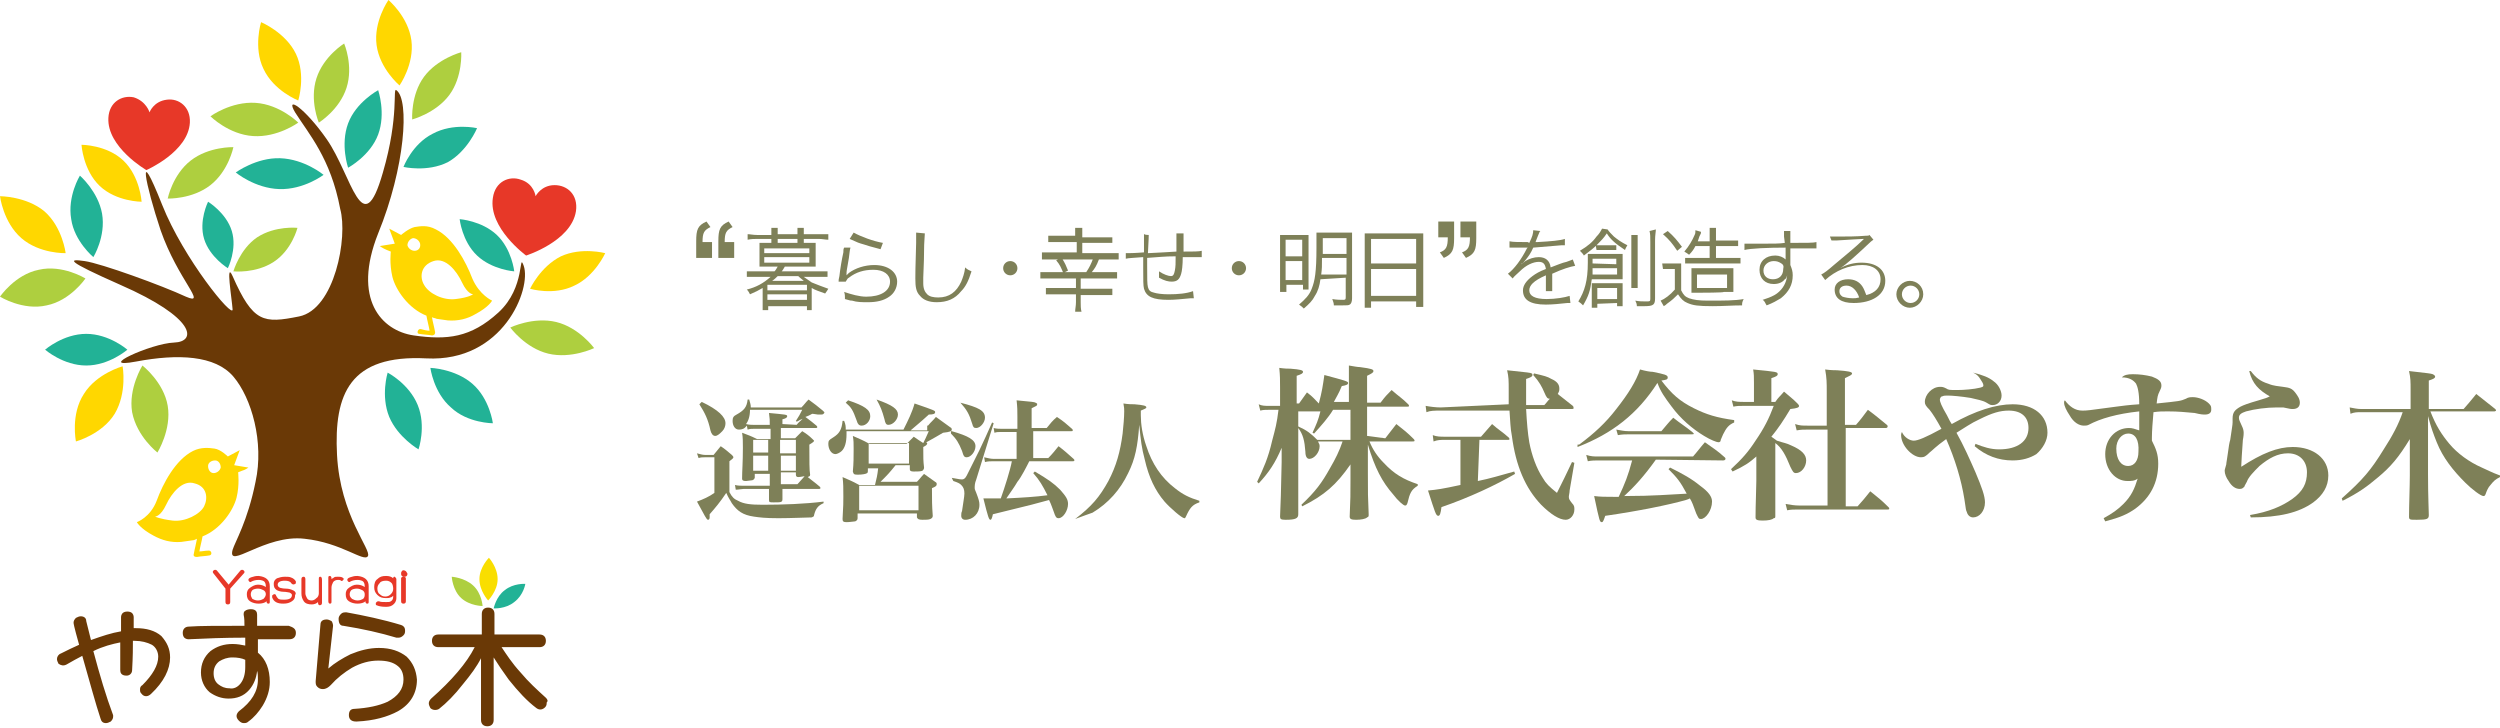 <?xml version="1.0" encoding="utf-8"?>
<!-- Generator: Adobe Illustrator 22.1.0, SVG Export Plug-In . SVG Version: 6.00 Build 0)  -->
<svg version="1.1" id="レイヤー_1" xmlns="http://www.w3.org/2000/svg" xmlns:xlink="http://www.w3.org/1999/xlink" x="0px"
	 y="0px" viewBox="0 0 316 92" style="enable-background:new 0 0 316 92;" xml:space="preserve">
<style type="text/css">
	.st0{fill:#AECF3F;}
	.st1{fill:#FFD700;}
	.st2{fill:#6A3906;}
	.st3{fill:#E73828;}
	.st4{fill:#22B296;}
	.st5{fill:#F9DE00;}
	.st6{fill:#7E8058;}
</style>
<g id="_x30_2_多色">
	<g>
		<path class="st0" d="M4.9,34.1c3-0.7,5.9,1.1,5.9,1.1S8.9,38,5.9,38.6c-3,0.7-5.9-1.1-5.9-1.1S1.9,34.7,4.9,34.1z"/>
		<path class="st1" d="M5.6,26.7c2.3,2,2.7,5.3,2.7,5.3S5,32.1,2.7,30.1S0,24.8,0,24.8S3.3,24.8,5.6,26.7z"/>
		<path class="st2" d="M29.4,69.5c-0.7,2.6,4.1-2,9.1-1.4c4.7,0.5,7.5,3,8,2.2s-3.5-5.1-3.9-12.8s1.6-12.7,11.3-12.2
			s13.3-8.8,12.3-11.7c-0.7-1.9,0.3,2.7-3.2,5.9c-3.5,3.2-6.5,3.5-10.7,2.9c-4.1-0.6-7.8-4.6-4.5-12.9c3.4-8.3,4-16.9,2.3-18.1
			c-0.5-0.4,0.4,3.2-1.7,10.4c-2.6,9.1-3.9,0.4-7.1-4.2c-2.8-4-5.3-5.6-4-3.4C39,16.9,41.8,20,43,26.4c1,3.6-0.7,12.7-5.2,13.6
			s-5.8,0.8-8.4-5.1c-0.9-2-0.1,2.8,0,4.2c0.1,1.3-6.2-6.4-8.9-13.2c-3.3-8.3-2.1-2.5-0.2,3.2c2.2,6.3,6,9.6,3.2,8.4
			c-3-1.4-10.7-4.2-12.8-4.5s-2.5-0.1,4.5,3c9.6,4.2,9.7,7.2,6.8,7.3s-10.1,3.4-4.8,2.4s10-0.8,12.3,1.9s3.9,8.3,2.8,13.3
			C31.3,65.9,29.7,68.5,29.4,69.5z"/>
		<path class="st3" d="M67.7,24.8c0,0,0.7-1.4,2.4-1.4c1.6,0,3,1.2,2.7,3.3c-0.6,3.8-6.3,5.6-6.3,5.6s-4.8-3.5-4.2-7.3
			c0.3-2.1,2.1-2.8,3.5-2.3C67.5,23.2,67.7,24.8,67.7,24.8z"/>
		<path class="st3" d="M18.9,14.2c0,0,0.5-1.4,2.2-1.6c1.5-0.2,3,0.9,2.9,2.9c-0.2,3.7-5.5,6-5.5,6s-5-2.9-4.8-6.6
			c0.1-2,1.7-2.9,3.2-2.6C18.5,12.8,18.9,14.2,18.9,14.2z"/>
		<path class="st1" d="M59.7,35.2c-0.8-2.1-2.4-5.1-4.6-6.2c-1.1-0.6-2-0.4-2.7-0.3c-0.8,0.2-1.7,1-1.7,1l-1.5-0.8l0.7,1.9L48,31.1
			c0,0,0.4,0.3,0.9,0.5s0.5,0.2,0.5,0.2s-0.2,1.5,0.2,3.2c0.4,1.6,2,4,4.3,4.9c0.1,0.6,0.3,1.3,0.4,1.9c-0.4,0-0.7-0.1-1.1-0.2
			c-0.4-0.1-0.6,0.6-0.2,0.6c0.5,0.1,1.1,0.1,1.6,0.2c0.2,0,0.4-0.1,0.4-0.4c-0.1-0.6-0.3-1.3-0.4-1.9c0.2,0.1,0.4,0.1,0.6,0.2
			l1.4,0.2c1.3,0.1,2.5-0.2,3.5-0.8c1.7-0.9,2.1-1.7,2.1-1.7S60.6,37.3,59.7,35.2z M52.4,31.7c-0.4,0-0.8-0.3-0.9-0.7
			c0-0.4,0.3-0.8,0.7-0.9c0.4,0,0.8,0.3,0.9,0.7C53.2,31.3,52.9,31.7,52.4,31.7z M57.6,37.8c-1.6,0.2-3.4-0.7-4-1.8
			c-0.6-1-0.4-2.5,1.2-3c1.5-0.5,2.9,1.2,3.6,2.7c0.7,1.5,1.4,1.5,1.4,1.5S59.3,37.6,57.6,37.8z"/>
		<path class="st0" d="M43.8,11.1c-0.9,2.8-3.5,4.4-3.5,4.4s-1.2-2.8-0.3-5.6s3.5-4.4,3.5-4.4S44.7,8.3,43.8,11.1z"/>
		<path class="st0" d="M32.3,13c3.1,0.2,5.4,2.5,5.4,2.5s-2.6,1.9-5.7,1.7c-3.1-0.2-5.4-2.5-5.4-2.5S29.2,12.8,32.3,13z"/>
		<path class="st1" d="M37.4,6.8c1.3,2.7,0.3,5.9,0.3,5.9s-3.1-1.2-4.4-4C32,6,33,2.8,33,2.8S36.1,4.1,37.4,6.8z"/>
		<path class="st4" d="M35.4,20c3.1,0.1,5.5,2.1,5.5,2.1s-2.5,1.9-5.6,1.8s-5.5-2.1-5.5-2.1S32.4,19.9,35.4,20z"/>
		<path class="st4" d="M47.8,17c-1,2.7-3.8,4.2-3.8,4.2s-1-2.9,0-5.6s3.8-4.2,3.8-4.2S48.8,14.3,47.8,17z"/>
		<path class="st0" d="M56.8,12c-1.7,2.3-4.7,3.1-4.7,3.1s-0.2-3.1,1.5-5.4s4.7-3.1,4.7-3.1S58.5,9.7,56.8,12z"/>
		<path class="st1" d="M52,5.1c0.4,3-1.5,5.7-1.5,5.7S48,8.7,47.6,5.7S49.1,0,49.1,0S51.6,2.1,52,5.1z"/>
		<path class="st4" d="M56.6,20.5C54,21.8,51,21.1,51,21.1s1.1-2.9,3.7-4.2c2.6-1.4,5.6-0.7,5.6-0.7S59.1,19.1,56.6,20.5z"/>
		<path class="st0" d="M26.6,23.4c-2.3,1.8-5.4,1.7-5.4,1.7s0.6-3,2.9-4.8c2.3-1.8,5.4-1.7,5.4-1.7S28.9,21.6,26.6,23.4z"/>
		<path class="st1" d="M15.6,20.3c2.1,2,2.3,5.2,2.3,5.2s-3.2,0-5.3-2s-2.3-5.2-2.3-5.2S13.5,18.3,15.6,20.3z"/>
		<path class="st0" d="M34.6,33.1c-2.3,1.5-5.1,1.2-5.1,1.2s0.8-2.8,3-4.3c2.3-1.5,5.1-1.2,5.1-1.2S36.9,31.6,34.6,33.1z"/>
		<path class="st4" d="M29.3,29.2c0.7,2.3-0.5,4.7-0.5,4.7s-2.3-1.4-3-3.7s0.5-4.7,0.5-4.7S28.6,26.9,29.3,29.2z"/>
		<path class="st4" d="M12.9,27c0.5,2.9-1.1,5.5-1.1,5.5s-2.4-2-2.8-4.8c-0.5-2.9,1.1-5.5,1.1-5.5S12.4,24.2,12.9,27z"/>
		<path class="st4" d="M10.9,42.2c2.9,0,5.2,2,5.2,2s-2.3,2-5.2,2s-5.2-2-5.2-2S8,42.2,10.9,42.2z"/>
		<path class="st0" d="M16.7,52.1c-0.5-3,1.3-5.9,1.3-5.9s2.7,2.1,3.2,5.1s-1.3,5.9-1.3,5.9S17.3,55.2,16.7,52.1z"/>
		<path class="st1" d="M10.6,49.8c1.6-2.6,4.9-3.5,4.9-3.5s0.6,3.3-1,6c-1.6,2.6-4.9,3.5-4.9,3.5S8.9,52.4,10.6,49.8z"/>
		<path class="st4" d="M57,51.5c-2.2-1.9-2.6-5-2.6-5s3.1,0.1,5.3,2s2.6,5,2.6,5S59.1,53.5,57,51.5z"/>
		<path class="st0" d="M69.3,44.7c-2.9-0.7-4.8-3.3-4.8-3.3s2.9-1.4,5.8-0.7s4.8,3.3,4.8,3.3S72.2,45.4,69.3,44.7z"/>
		<path class="st4" d="M49.2,52.7C48.1,50,49,47.1,49,47.1s2.7,1.4,3.8,4.1c1.1,2.7,0.1,5.6,0.1,5.6S50.3,55.3,49.2,52.7z"/>
		<path class="st1" d="M72.6,36.1C70,37.4,67,36.5,67,36.5s1.3-2.8,3.9-4.1c2.6-1.2,5.6-0.4,5.6-0.4S75.2,34.9,72.6,36.1z"/>
		<path class="st1" d="M31.4,59.1l-1.8-0.3l0.7-1.9l-1.5,0.8c0,0-0.9-0.9-1.7-1c-0.7-0.1-1.7-0.2-2.7,0.3c-2.2,1.1-3.8,4.1-4.6,6.3
			C19,65.4,17.3,66,17.3,66s0.4,0.8,2.1,1.7c1.1,0.6,2.2,0.9,3.5,0.8l1.4-0.2c0.2,0,0.4-0.1,0.6-0.2c-0.1,0.6-0.3,1.3-0.4,1.9
			c-0.1,0.3,0.1,0.4,0.4,0.4c0.5-0.1,1.1-0.1,1.6-0.2c0.4-0.1,0.2-0.7-0.2-0.6c-0.4,0-0.7,0.1-1.1,0.1c0.1-0.6,0.3-1.3,0.4-1.9
			c2.3-0.9,3.9-3.3,4.3-4.9s0.2-3.2,0.2-3.2s0,0,0.5-0.2C31,59.4,31.4,59.1,31.4,59.1z M25.8,64c-0.5,1-2.4,2-4,1.8
			s-2.2-0.5-2.2-0.5s0.7,0,1.4-1.5c0.7-1.5,2.1-3.2,3.6-2.7C26.2,61.5,26.3,63,25.8,64z M27,59.8c-0.4,0-0.7-0.4-0.7-0.9
			c0-0.4,0.4-0.7,0.9-0.7c0.4,0,0.7,0.4,0.7,0.9C27.8,59.5,27.4,59.8,27,59.8z"/>
		<path class="st4" d="M62.8,29.7c1.9,1.8,2.2,4.6,2.2,4.6s-2.8-0.2-4.7-2s-2.2-4.6-2.2-4.6S60.9,27.9,62.8,29.7z"/>
	</g>
	<g>
		<path class="st2" d="M21.5,83.1c0,1.5-0.8,3.1-2.4,4.6c-0.4,0.4-0.9,0.4-1.2,0c-0.2-0.2-0.2-0.3-0.2-0.6c0-0.2,0.1-0.4,0.3-0.5
			c1.3-1.3,2-2.5,2-3.6c0-0.6-0.3-1.2-0.8-1.5C18.6,81.2,17.9,81,17,81c-0.1,0-0.1,0-0.2,0c0,0.8,0,2-0.1,3.7c0,0.4-0.3,0.7-0.7,0.7
			c-0.7,0-0.8-0.4-0.8-0.7c0-0.7,0-1.8,0-3.5c-1,0.2-2.2,0.5-3.4,1.1c0.8,3,1.6,5.7,2.5,8.1c0,0.1,0,0.2,0,0.2
			c0,0.2-0.1,0.4-0.3,0.6c-0.2,0.1-0.4,0.2-0.6,0.2c-0.4,0-0.6-0.2-0.7-0.6c-0.6-1.8-1.3-4.4-2.3-7.9c-0.6,0.3-1.3,0.7-2,1.1
			c-0.4,0.2-0.7,0.1-1-0.1c-0.1-0.2-0.2-0.4-0.2-0.6c0-0.3,0.2-0.6,0.5-0.7c0.8-0.4,1.6-0.8,2.3-1.1c-0.7-2.5-0.7-2.7-0.7-2.8
			c0-0.2,0.1-0.4,0.3-0.6c0.2-0.1,0.4-0.2,0.6-0.2c0.4,0,0.7,0.2,0.7,0.6c0.2,0.8,0.4,1.6,0.6,2.4c1.4-0.5,2.6-0.9,3.8-1.1V78
			c0-0.2,0.1-0.4,0.2-0.5c0.1-0.1,0.3-0.2,0.6-0.2c0.3,0,0.5,0.1,0.6,0.2s0.2,0.3,0.2,0.5v1.4c0.1,0,0.2,0,0.3,0
			c1.3,0,2.4,0.3,3.2,1C21.1,81.2,21.5,82,21.5,83.1z M37.4,80c0,0.5-0.3,0.8-0.8,0.8c-1.6,0-2.9,0-4,0c0,0.4,0,1,0,1.7
			c1,0.8,1.5,2.1,1.5,3.7c0,1-0.3,2-0.9,3c-0.5,0.8-1.1,1.5-1.8,2c-0.2,0.2-0.4,0.2-0.6,0.2s-0.4-0.1-0.6-0.3
			c-0.2-0.2-0.3-0.4-0.3-0.6s0.1-0.4,0.3-0.6c1.6-1.2,2.4-2.5,2.4-4c0-0.4,0-0.8-0.1-1.1c-0.1,0.9-0.4,1.7-1,2.4
			c-0.7,0.8-1.6,1.1-2.6,1.1c-0.9,0-1.7-0.3-2.4-0.8c-0.7-0.6-1.1-1.5-1.1-2.5c0-1.1,0.4-2,1.2-2.7c0.8-0.6,1.7-0.9,2.8-0.9
			c0.6,0,1.1,0.1,1.6,0.2c0-0.2,0-0.6,0-1c-2.7,0-5,0.1-7.1,0.2h-0.1c-0.2,0-0.4-0.1-0.5-0.2s-0.2-0.3-0.2-0.6
			c0-0.5,0.3-0.8,0.8-0.8c1.3-0.1,3.7-0.1,7-0.1c0-0.5,0-0.9-0.1-1.4c0-0.2,0-0.4,0.2-0.5c0.1-0.1,0.4-0.2,0.7-0.2
			c0.7,0,0.8,0.4,0.8,0.7c0,0.3,0,0.8,0,1.4h4C37.1,79.3,37.4,79.5,37.4,80z M30.4,86.4c0.4-0.5,0.6-1.2,0.6-2.1v-0.9
			c-0.4-0.2-1-0.3-1.6-0.3c-0.7,0-1.2,0.2-1.7,0.5C27.2,84,27,84.5,27,85.1s0.2,1.1,0.6,1.4S28.4,87,29,87
			C29.5,87.1,30,86.9,30.4,86.4z M43.4,79.1c2.5,0.4,4.7,0.9,6.7,1.5c0.1,0,0.2,0,0.3,0c0.2,0,0.4-0.1,0.6-0.3
			c0.2-0.2,0.2-0.4,0.2-0.6c0-0.4-0.2-0.6-0.5-0.7c-2.3-0.7-4.7-1.2-6.9-1.6c-0.3,0-0.5,0-0.7,0.2s-0.3,0.4-0.3,0.6
			C42.8,78.8,43,79.1,43.4,79.1z M51.4,83c-0.9-0.7-2-1.1-3.5-1.1c-1.2,0-2.4,0.3-3.6,0.8c-1,0.5-2,1.1-2.8,1.8l0.6-5.4
			c0-0.2-0.1-0.5-0.2-0.6c-0.2-0.1-0.4-0.2-0.6-0.2c-0.7,0-0.8,0.4-0.8,0.7l-0.6,7.1c0,0.3,0,0.5,0.2,0.7s0.4,0.3,0.7,0.3
			c0.4,0,0.7-0.2,1-0.5c0.8-0.9,1.7-1.6,2.7-2.2c1.1-0.6,2.2-0.9,3.3-0.9s1.9,0.2,2.5,0.7c0.5,0.4,0.7,1,0.7,1.7
			c0,1.2-0.7,2.1-2,2.8c-1.1,0.5-2.5,0.8-4.2,0.9c-0.5,0-0.7,0.3-0.7,0.8s0.3,0.8,0.9,0.8h0.1c2.2-0.1,3.9-0.6,5.2-1.3
			c1.6-0.9,2.4-2.3,2.4-4C52.6,84.7,52.2,83.8,51.4,83z M69,88.2c-1.1-1-2.2-2-3.2-3.2c-1.1-1.2-1.8-2.3-2.4-3.2h4.8
			c0.5,0,0.8-0.3,0.8-0.8s-0.3-0.8-0.8-0.8h-5.7v-2.6c0-0.5-0.3-0.8-0.8-0.8s-0.8,0.3-0.8,0.8v2.6h-5.5c-0.5,0-0.8,0.3-0.8,0.8
			s0.3,0.8,0.8,0.8H60c-1,2-2.9,4.2-5.5,6.5c-0.2,0.2-0.3,0.4-0.3,0.6s0.1,0.4,0.2,0.6c0.3,0.3,0.8,0.3,1.1,0.1c0.9-0.7,2-1.8,3-3.1
			c1-1.2,1.8-2.3,2.3-3.3V91c0,0.5,0.3,0.8,0.8,0.8s0.8-0.3,0.8-0.8v-7.9c0.5,0.8,1.1,1.7,1.9,2.8c1.2,1.5,2.3,2.7,3.5,3.6
			c0.4,0.3,0.8,0.2,1.1-0.1c0.2-0.2,0.2-0.4,0.2-0.6C69.3,88.6,69.2,88.4,69,88.2z"/>
		<path class="st3" d="M30.8,72.1c0.1,0.1,0.1,0.1,0.1,0.2s0,0.1-0.1,0.2l-1.7,1.9v1.7c0,0.2-0.1,0.3-0.3,0.3
			c-0.2,0-0.3-0.1-0.3-0.3v-1.7L27,72.5c0,0-0.1-0.1-0.1-0.2s0-0.1,0.1-0.2s0.3-0.1,0.4,0l1.5,1.8l1.5-1.8
			C30.5,72,30.7,72,30.8,72.1z M34.1,74.1v2c0,0.2-0.1,0.2-0.2,0.2c-0.1,0-0.2-0.1-0.2-0.2V76c-0.2,0.2-0.6,0.3-1,0.3
			s-0.8-0.1-1.1-0.3c-0.3-0.2-0.4-0.5-0.4-0.9c0-0.3,0.1-0.6,0.4-0.8c0.3-0.2,0.6-0.4,1-0.4s0.7,0.1,1,0.3v-0.1
			c0-0.3-0.1-0.5-0.2-0.6c-0.1-0.1-0.4-0.2-0.7-0.2c-0.4,0-0.7,0.1-0.9,0.2c-0.1,0.1-0.2,0.1-0.3,0c0,0-0.1-0.1-0.1-0.2
			c0-0.2,0.2-0.3,0.6-0.4c0.3-0.1,0.5-0.1,0.7-0.1C33.6,72.9,34.1,73.3,34.1,74.1z M33.6,75.1c0-0.2-0.1-0.4-0.3-0.5
			s-0.4-0.2-0.7-0.2s-0.6,0.1-0.7,0.2s-0.2,0.3-0.2,0.5c0,0.3,0.1,0.4,0.2,0.6c0.2,0.1,0.4,0.2,0.7,0.2s0.5-0.1,0.7-0.2
			C33.5,75.5,33.6,75.3,33.6,75.1z M37,74.6c-0.2-0.1-0.5-0.2-0.9-0.2s-0.6-0.1-0.7-0.1c-0.2-0.1-0.3-0.2-0.3-0.4
			c0-0.3,0.3-0.5,0.9-0.5c0.4,0,0.7,0.1,0.8,0.3l0.1,0.1c0.1,0.1,0.3,0.1,0.4,0c0.1,0,0.1-0.1,0.1-0.2v-0.1
			c-0.1-0.2-0.3-0.4-0.6-0.5c-0.2-0.1-0.5-0.1-0.8-0.1c-0.4,0-0.7,0.1-1,0.2c-0.3,0.2-0.4,0.4-0.4,0.7c0,0.4,0.1,0.6,0.4,0.8
			c0.2,0.1,0.5,0.2,0.8,0.2c0.4,0,0.7,0.1,0.8,0.1c0.2,0.1,0.3,0.2,0.3,0.3c0,0.4-0.3,0.6-1,0.6c-0.3,0-0.5,0-0.7-0.1
			c-0.1-0.1-0.2-0.2-0.3-0.4c0-0.1-0.1-0.2-0.2-0.2c-0.1,0-0.1,0-0.2,0.1c-0.1,0-0.1,0.1-0.1,0.2v0.1c0.2,0.6,0.7,0.8,1.4,0.8
			c0.5,0,0.8-0.1,1.1-0.3c0.3-0.2,0.4-0.4,0.4-0.8C37.5,75,37.3,74.7,37,74.6z M40.5,72.9c-0.2,0-0.2,0.1-0.2,0.3V75
			c0,0.2-0.1,0.5-0.3,0.6c-0.2,0.2-0.4,0.3-0.6,0.3c-0.3,0-0.5-0.1-0.6-0.3c-0.1-0.2-0.2-0.4-0.2-0.6v-1.8c0-0.2-0.1-0.3-0.2-0.3
			c-0.2,0-0.3,0.1-0.3,0.3V75c0,0.4,0.1,0.7,0.3,1s0.6,0.4,1,0.4c0.3,0,0.6-0.1,0.8-0.3v0.1c0,0.2,0.1,0.3,0.2,0.3
			c0.2,0,0.3-0.1,0.3-0.3v-2.9C40.7,73,40.6,72.9,40.5,72.9z M43.3,73c-0.2-0.1-0.4-0.1-0.6-0.1c-0.2,0-0.4,0-0.5,0.1
			s-0.2,0.1-0.3,0.2v-0.1c0-0.2-0.1-0.3-0.2-0.3c-0.2,0-0.2,0.1-0.2,0.3V76c0,0.2,0.1,0.3,0.2,0.3c0.2,0,0.2-0.1,0.2-0.3v-1.7
			c0-0.3,0.1-0.5,0.2-0.7c0.1-0.2,0.4-0.3,0.6-0.3c0.2,0,0.3,0,0.4,0.1c0.1,0.1,0.2,0,0.3-0.1c0-0.1,0.1-0.1,0.1-0.2
			C43.4,73.2,43.4,73.1,43.3,73z M46.6,74.1v2c0,0.2-0.1,0.2-0.2,0.2c-0.1,0-0.2-0.1-0.2-0.2V76c-0.2,0.2-0.6,0.3-1,0.3
			s-0.8-0.1-1.1-0.3c-0.3-0.2-0.4-0.5-0.4-0.9c0-0.3,0.1-0.6,0.4-0.8c0.3-0.2,0.6-0.4,1-0.4s0.7,0.1,1,0.3v-0.1
			c0-0.3-0.1-0.5-0.2-0.6c-0.1-0.1-0.4-0.2-0.7-0.2c-0.4,0-0.7,0.1-0.9,0.2c-0.1,0.1-0.2,0.1-0.3,0c0,0-0.1-0.1-0.1-0.2
			c0-0.2,0.2-0.3,0.6-0.4c0.3-0.1,0.5-0.1,0.7-0.1C46.1,72.9,46.6,73.3,46.6,74.1z M46.1,75.1c0-0.2-0.1-0.4-0.3-0.5
			s-0.4-0.2-0.7-0.2s-0.6,0.1-0.7,0.2c-0.1,0.1-0.2,0.3-0.2,0.5c0,0.3,0.1,0.4,0.3,0.6c0.2,0.1,0.4,0.2,0.7,0.2s0.5-0.1,0.7-0.2
			C46.1,75.5,46.1,75.3,46.1,75.1z M50.1,73.2v2.4c0,0.4-0.2,0.7-0.5,0.9c-0.3,0.2-0.6,0.2-0.9,0.2c-0.5,0-0.9-0.1-1.1-0.2
			c-0.1,0-0.1-0.1-0.1-0.2s0-0.1,0.1-0.2s0.2-0.1,0.3-0.1c0.2,0.1,0.5,0.1,0.9,0.1c0.3,0,0.5,0,0.6-0.1c0.2-0.1,0.3-0.3,0.3-0.6
			v-0.1c-0.1,0.1-0.2,0.2-0.3,0.2c-0.2,0.1-0.4,0.1-0.6,0.1c-0.5,0-0.8-0.1-1.1-0.4s-0.4-0.6-0.4-1s0.1-0.8,0.4-1
			c0.3-0.3,0.6-0.4,1.1-0.4c0.4,0,0.7,0.1,0.9,0.3l0,0c0-0.2,0.1-0.2,0.2-0.2C50,73,50.1,73.1,50.1,73.2z M48,73.7
			c-0.2,0.2-0.3,0.4-0.3,0.7c0,0.3,0.1,0.6,0.3,0.7c0.2,0.2,0.4,0.3,0.7,0.3s0.5-0.1,0.7-0.3c0.2-0.2,0.3-0.4,0.3-0.7
			c0-0.3-0.1-0.6-0.2-0.7c-0.2-0.2-0.4-0.3-0.7-0.3C48.4,73.4,48.1,73.5,48,73.7z M51.3,72.2c-0.1-0.1-0.4-0.2-0.5,0
			c-0.1,0.1-0.1,0.2-0.1,0.3c0,0.1,0,0.2,0.1,0.3c0.1,0.1,0.2,0.1,0.3,0.1s0.2,0,0.3-0.1s0.1-0.2,0.1-0.3
			C51.4,72.3,51.3,72.2,51.3,72.2z M51,72.9c-0.2,0-0.3,0.1-0.3,0.2V76c0,0.2,0.1,0.3,0.3,0.3s0.3-0.1,0.3-0.3v-2.9
			C51.3,73,51.2,72.9,51,72.9z"/>
		<g>
			<path class="st4" d="M65,76.1c-1.1,0.9-2.6,0.8-2.6,0.8s0.3-1.5,1.4-2.3c1.1-0.9,2.6-0.8,2.6-0.8S66.2,75.2,65,76.1z"/>
			<path class="st0" d="M59.8,74c1.1,1,1.2,2.6,1.2,2.6s-1.6,0-2.7-1c-1.1-1-1.2-2.7-1.2-2.7S58.7,73,59.8,74z"/>
			<path class="st5" d="M62.9,73.2c0,1.5-1.2,2.7-1.2,2.7s-1.1-1.2-1.1-2.7s1.2-2.7,1.2-2.7S62.9,71.7,62.9,73.2z"/>
		</g>
	</g>
</g>
<g>
	<g>
		<path class="st6" d="M175.1,55.4c0.6-0.8,0.8-1,1.4-1.8c1,0.8,1.3,1,2.2,1.9c0.1,0.1,0.1,0.2,0.1,0.2c0,0.1-0.1,0.1-0.3,0.1h-5.4
			c0.4,1,1,1.9,1.8,2.7c1.3,1.4,2.5,2.1,4.3,2.7v0.2c-0.8,0.5-1,0.9-1.3,2.2c-0.1,0.2-0.1,0.3-0.3,0.3c-0.2,0-0.9-0.6-1.5-1.4
			c-1.4-1.6-2.3-3.3-3.2-6.3v3.6c0,2.8,0,2.8,0.1,5.2c0,0.3,0,0.3-0.2,0.4c-0.2,0.2-0.8,0.3-1.4,0.3c-0.6,0-0.8-0.1-0.8-0.4
			c0.1-2.5,0.1-2.5,0.1-4.7v-1.9c-1.8,2.6-3.3,3.9-6.1,5.3l-0.1-0.2c1.8-1.7,2.6-2.8,3.6-4.6c0.7-1.2,1.2-2.2,1.6-3.4h-3.1
			c0.1,0.3,0.2,0.3,0.2,0.6c0,0.8-0.7,1.6-1.3,1.6c-0.3,0-0.5-0.3-0.5-0.9c-0.1-1.4-0.3-2.2-0.9-3c0,0.5,0,0.5,0,1
			c0,4.4,0,7.6,0,9.9c0,0.5-0.3,0.7-1.6,0.7c-0.6,0-0.7-0.1-0.7-0.4c0.1-2.4,0.1-2.4,0.2-6.9v-1.8c-0.8,1.9-1.6,3.1-2.9,4.5
			l-0.2-0.2c0.8-1.7,1.4-3,1.9-5.2c0.4-1.5,0.6-2.2,0.8-3.9h-1.2c-0.5,0-0.7,0-1.1,0.1l-0.2-0.8c0.4,0.2,0.8,0.2,1.3,0.2h1.4V49
			c0-1,0-1.5-0.1-2.5c0.7,0.1,1.1,0.1,1.4,0.1c1.3,0.1,1.6,0.2,1.6,0.4c0,0.2-0.2,0.3-0.8,0.5v3.5h0.3c0.4-0.6,0.6-0.8,1-1.4
			c0.8,0.6,0.9,0.8,1.5,1.4c0.4-1.5,0.5-2.2,0.7-3.6c2.6,0.7,3,0.8,3,1c0,0.2-0.2,0.3-0.8,0.4c-0.4,1-0.7,1.4-1,2h1.9v-2.2
			c0-1.2,0-1.5,0-2.4c0.6,0.1,1.1,0.2,1.4,0.2c1.5,0.2,1.7,0.3,1.7,0.5c0,0.2-0.2,0.3-0.8,0.6v3.4h1.7c0.6-0.8,0.8-1,1.4-1.6
			c0.9,0.8,1.3,1,2.1,1.8c0.1,0.1,0.1,0.2,0.1,0.2c0,0.1-0.1,0.1-0.2,0.1h-5.1v3.7L175.1,55.4L175.1,55.4z M170.7,51.8h-2.2
			c-0.6,1-1.5,2-2.4,3l-0.2-0.1c0.5-1.1,0.7-1.5,1-2.7h-2.8v1.9c1.1,0.5,1.6,0.9,2.4,1.7h4.2V51.8L170.7,51.8z"/>
		<path class="st6" d="M190.7,51.1c0-0.6,0-0.9,0-1.7c0-1.4,0-1.7-0.2-2.6c2.8,0.3,2.9,0.3,3.1,0.4c0.1,0,0.1,0.2,0.1,0.2
			c0,0.2-0.2,0.3-0.8,0.5c0,1,0,1.6,0,1.9c0,0.3,0,0.6,0,1.4h2.3c0.3-0.3,0.4-0.5,0.7-0.8c-0.3,0-0.4-0.1-0.7-0.8
			c-0.3-0.7-0.6-1.3-1.4-2.2l0.1-0.2c1.3,0.3,1.7,0.4,2.2,0.7c0.7,0.3,1,0.7,1,1.2c0,0.3,0,0.3-0.2,0.7c0.9,0.7,1,0.8,1.9,1.5
			c0.1,0.1,0.1,0.2,0.1,0.3s-0.1,0.1-0.3,0.1h-5.7c0.1,1.8,0.2,3,0.4,4.2c0.3,1.6,0.9,3.3,1.7,4.5c0.4,0.7,0.8,1.1,1.8,1.9
			c0.8-1.6,1.1-2.2,1.9-3.9l0.3,0.1l-0.6,3.5c0,0.3-0.1,0.6-0.1,0.8c0,0.3,0.1,0.4,0.4,0.8c0.3,0.3,0.3,0.5,0.3,0.8
			c0,0.7-0.5,1.3-1.1,1.3c-0.8,0-1.9-0.7-3.1-1.9c-2-2.1-3.2-4.9-3.7-8.7c-0.2-1-0.2-1.9-0.3-3.2h-8.7c-0.8,0-1.3,0-1.8,0.2
			l-0.1-0.8c0.5,0.1,1.3,0.2,1.9,0.2L190.7,51.1L190.7,51.1L190.7,51.1z M186.8,60.8c1.5-0.3,2.8-0.7,4.6-1.2l0.1,0.3
			c-2.4,1.4-5.8,3-9.3,4.2c-0.1,0.8-0.2,1.1-0.4,1.1c-0.3,0-0.4-0.4-1.3-3.2c1.1-0.1,1.8-0.2,4.1-0.7v-5.7h-2c-0.5,0-0.9,0-1.4,0.2
			l-0.1-0.8c0.5,0.2,1,0.2,1.5,0.2h4.6c0.6-0.7,0.8-0.9,1.4-1.6c0.9,0.8,1.2,0.9,2.1,1.7c0.1,0.1,0.1,0.2,0.1,0.2
			c0,0.1-0.1,0.1-0.2,0.1H187L186.8,60.8L186.8,60.8z"/>
		<path class="st6" d="M199.6,56.2c1.9-1.4,3.4-2.8,4.7-4.5c1.5-1.9,2.5-3.5,3-5c0.7,0.2,1.3,0.3,1.6,0.3c1.5,0.3,1.9,0.4,1.9,0.7
			s-0.2,0.3-0.8,0.4c1.3,1.7,2.3,2.6,4.1,3.5c1.6,0.8,2.9,1.2,5.1,1.5v0.3c-0.7,0.3-1,0.7-1.4,1.5c-0.1,0.2-0.2,0.5-0.3,0.7
			c0,0.2-0.1,0.3-0.3,0.3s-1-0.3-1.8-0.8c-1.5-0.9-3-2.2-4.1-3.7c-0.9-1.2-1.4-1.9-1.8-3c-2.5,3.9-5.7,6.4-10.1,8.1V56.2z
			 M209.3,58.1c-1.5,2.1-2.7,3.4-4,4.6c3.8,0,5.7-0.2,7.9-0.3c-0.8-1.5-1.2-2-2.3-3.1l0.2-0.2c1.6,0.8,2.7,1.4,3.8,2.3
			c1.1,0.8,1.5,1.4,1.5,2c0,1.1-0.8,2.2-1.4,2.2c-0.3,0-0.3-0.1-0.6-0.7c-0.4-1.1-0.5-1.4-0.8-1.9c-0.2,0.1-0.2,0.1-0.5,0.2
			c-2.1,0.6-6,1.4-10.2,2c-0.2,0.6-0.3,0.8-0.4,0.8c-0.3,0-0.3,0-1-3.3c0.8,0.1,1.4,0.1,2.4,0.1c0,0,0.4,0,0.7,0
			c0.8-1.7,1.2-2.7,1.7-4.6H202c-0.4,0-0.8,0-1.3,0.1l-0.2-0.8c0.6,0.2,1,0.2,1.5,0.2h12c0.7-0.8,0.8-1,1.5-1.8
			c1.1,0.8,1.5,1,2.5,1.9c0.1,0.1,0.1,0.1,0.1,0.2s-0.1,0.2-0.3,0.2L209.3,58.1L209.3,58.1z M204.3,54.3c0.6,0.1,1,0.2,1.5,0.2h4.2
			c0.7-0.8,0.8-1,1.5-1.7c1,0.8,1.4,1,2.4,1.8c0.1,0.1,0.2,0.2,0.2,0.2c0,0.1-0.1,0.1-0.3,0.1h-8c-0.4,0-0.7,0-1.3,0.1L204.3,54.3z"
			/>
		<path class="st6" d="M224.6,55.7c0.9,0.3,1.2,0.3,1.8,0.6c1.4,0.6,1.9,1.2,1.9,1.9c0,0.8-0.6,1.6-1.3,1.6c-0.3,0-0.4-0.2-0.7-0.8
			c-0.6-1.5-1.1-2.4-1.9-3v4.6c0,2.1,0,3.3,0,4.6c0,0.2,0,0.3-0.2,0.3c-0.2,0.2-0.7,0.3-1.4,0.3s-0.9-0.1-0.9-0.4
			c0-1.7,0.1-3.6,0.1-4.6v-3.1c-0.9,0.8-1.5,1.2-3,1.9l-0.2-0.3c1.4-1.3,2.2-2.2,3.1-3.6c1.1-1.6,1.7-2.8,2.3-4.4h-3.7
			c-0.7,0-0.9,0-1.4,0.1l-0.2-0.8c0.5,0.2,1,0.2,1.5,0.2h1.3v-2.4c0-0.8,0-1.1-0.1-1.7c3,0.3,3.1,0.3,3.1,0.6c0,0.2-0.2,0.3-0.8,0.5
			v3h0.5c0.4-0.6,0.6-0.7,1.1-1.3c0.8,0.7,1,0.8,1.7,1.5c0.2,0.2,0.2,0.3,0.2,0.3c0,0.2-0.2,0.3-1.1,0.4c-0.9,1.5-1.5,2.4-2.4,3.5
			L224.6,55.7L224.6,55.7z M228.6,54.3c-0.7,0-0.9,0-1.5,0.1l-0.2-0.8c0.6,0.2,0.9,0.2,1.6,0.2h2.4v-4.3c0-1.1,0-1.7-0.2-2.8
			c0.7,0.1,1.3,0.1,1.5,0.1c1.4,0.1,1.9,0.2,1.9,0.4c0,0.2-0.3,0.3-0.9,0.6v5.9h1.4c0.7-0.8,0.9-1.1,1.5-1.9
			c1.1,0.8,1.4,1.1,2.4,1.9c0.1,0.1,0.1,0.1,0.1,0.2c0,0.1-0.1,0.2-0.2,0.2h-5.1v9.9h1.5c0.8-0.9,0.8-0.9,1.6-1.9
			c1,0.8,1.4,1.1,2.3,2c0.1,0.1,0.1,0.1,0.1,0.2c0,0.1-0.1,0.1-0.2,0.1h-11.1c-0.8,0-1.1,0-1.6,0.1l-0.2-0.8
			c0.6,0.1,1.1,0.2,1.8,0.2h3.5v-9.6H228.6z"/>
		<path class="st6" d="M249.4,47.1c1.2,0.3,2,0.6,2.6,1.1c0.6,0.4,1,1.2,1,1.8c0,0.7-0.5,1.2-1.1,1.2c-0.3,0-0.3,0-0.8-0.3
			c-0.5-0.3-1.2-0.4-2-0.6c-1.2-0.2-2.4-0.3-2.9-0.3c-0.3,0-0.5,0-0.7,0.1c-0.2,0-0.3,0.3-0.3,0.4c0,0.3,0.2,0.8,0.9,2
			c0.4,0.8,0.4,0.8,0.6,1.1c3-1.7,5.6-2.5,7.7-2.5c2.7,0,4.4,1.4,4.4,3.6c0,1-0.6,2-1.4,2.7c-0.8,0.5-1.8,0.8-3,0.8
			c-1.8,0-3.4-0.6-4.8-1.8l0.1-0.3c1,0.4,1.9,0.7,3,0.7c2.3,0,3.7-1,3.7-2.7c0-1.4-0.9-2.2-2.5-2.2c-1.1,0-2.1,0.3-3.7,1.1
			c-1.1,0.5-1.9,1.1-2.9,1.7c0.9,1.6,1.7,3.4,2.4,5c0.8,1.9,1.2,3,1.2,3.8c0,1.1-0.7,1.9-1.5,1.9c-0.4,0-0.7-0.3-0.8-0.7
			c-0.1-0.2-0.1-0.2-0.3-1.6c-0.4-2.5-1.2-5.1-2.3-7.6c-1.4,1-1.7,1.4-2.1,1.7c-0.5,0.5-0.7,0.6-1.1,0.6c-1.1,0-2.5-1.5-2.5-2.8
			c0-0.1,0-0.2,0.1-0.4c0.3,0.7,1,1.1,1.5,1.1c0.5,0,1.5-0.4,3.5-1.5c-0.6-1.1-1.1-1.9-1.5-2.4c-0.5-0.5-0.6-0.7-0.6-1
			c0-0.9,0.9-1.9,1.9-1.9c0.3,0,0.4,0,0.8,0.2c0.3,0.2,0.4,0.2,1.4,0.2c0.8,0,2.1-0.1,2.9-0.3c0.3-0.1,0.4-0.1,0.4-0.3
			c0-0.2-0.2-0.5-0.4-0.8S250,47.4,249.4,47.1L249.4,47.1z"/>
		<path class="st6" d="M265.9,65.5c1.1-0.6,1.8-1.1,2.5-1.8c1-1,1.4-1.9,1.8-3.2c-0.4,0.3-0.8,0.3-1.3,0.3c-1.5,0-2.8-1.4-2.8-3.4
			c0-1.9,1.3-3.3,3-3.3c0.4,0,0.7,0.1,1.3,0.3c0-0.6,0-0.8,0-1c0-0.5,0-0.7,0-1.4c-2.8,0.3-4.9,0.9-6.4,1.7
			c-0.2,0.1-0.4,0.1-0.6,0.1c-0.6,0-1.3-0.4-1.8-1.3c-0.4-0.6-0.7-1.2-0.7-1.6c0-0.1,0-0.2,0.1-0.3c0.6,0.8,1.3,1.3,2.2,1.3
			c0.6,0,0.6,0,4.3-0.5c0.8-0.1,1.4-0.2,2.9-0.3c0-1.5-0.2-2.2-0.4-2.6c-0.3-0.4-0.8-0.8-1.8-0.8c0.3-0.3,0.7-0.4,1.4-0.4
			c0.8,0,1.6,0.1,2.4,0.3c0.8,0.3,1.2,0.6,1.2,1.1c0,0.2,0,0.3-0.2,0.7c-0.3,0.6-0.3,0.8-0.4,1.6c2.9-0.3,3-0.3,3.7-0.6
			c0.3-0.2,0.6-0.2,0.9-0.2c0.6,0,1.5,0.3,2,0.8c0.3,0.3,0.3,0.4,0.3,0.8s-0.3,0.6-0.8,0.6c-0.2,0-0.5,0-1.3-0.2
			c-1.2-0.1-2-0.2-3.4-0.2c-0.7,0-1.1,0-1.8,0.1c-0.1,1.1-0.2,2.4-0.2,3.2c0,0.1,0,0.3,0,0.4c0.5,1,0.8,1.7,0.8,2.9
			c0,2.4-1,4.3-2.9,5.7c-1,0.7-1.9,1.1-3.8,1.6L265.9,65.5z M269,54.8c-0.8,0-1.5,0.8-1.5,1.9c0,1.4,0.6,2.2,1.5,2.2
			c0.8,0,1.3-0.7,1.3-1.8C270.4,55.6,269.9,54.8,269,54.8z"/>
		<path class="st6" d="M284.5,46.9c0.6,0.8,1.2,1.3,2.2,1.6c0.7,0.3,1.3,0.3,1.9,0.4c0.8,0.1,1.1,0.2,1.5,0.7
			c0.3,0.4,0.6,0.8,0.6,1.3c0,0.5-0.3,0.8-0.9,0.8c-0.2,0-0.3,0-1.2-0.2c-0.2,0-0.4,0-0.8,0c-1.3,0-2.8,0.2-3.9,0.5
			c-0.6,0.2-0.9,0.4-0.9,0.8c0,0.3,0.1,0.4,0.4,1.1c0.1,0.2,0.2,0.5,0.2,0.8c0,0.1,0,0.4-0.1,0.9c-0.1,1.4-0.2,2.9-0.2,3.2
			c0,0,0,0.1,0,0.2c2.6-1.7,4.6-2.5,6.5-2.5c2.7,0,4.5,1.5,4.5,3.6c0,1.4-0.7,2.5-1.9,3.4c-1.8,1.3-4.3,1.9-7.9,1.9l-0.1-0.3
			c2.4-0.4,4-1.1,5.3-2c1.4-1,1.9-2,1.9-3.4c0-1.4-0.9-2.4-2.4-2.4c-1.3,0-2.4,0.6-3.6,1.6c-0.7,0.7-1.4,1.4-1.6,2
			c-0.2,0.4-0.3,0.5-0.3,0.6c-0.2,0.2-0.3,0.3-0.6,0.3c-0.5,0-1-0.3-1.4-1c-0.3-0.4-0.5-0.9-0.5-1.3c0-0.1,0-0.1,0.2-0.8
			c0-0.2,0.1-0.6,0.2-1.4c0.1-0.8,0.2-1.4,0.3-1.7c0.2-1.4,0.3-1.9,0.3-2.2c0,0,0-0.1,0-0.3c0-0.1,0-0.1,0-0.2c0-0.8,0.3-1.1,1-1.5
			c0.4-0.2,0.9-0.4,2.3-0.8c1-0.3,1-0.3,1.4-0.5c-1.4-0.8-2.2-1.6-2.6-3.2L284.5,46.9z"/>
		<path class="st6" d="M298.5,52.1c-0.6,0-0.9,0-1.4,0.2l-0.1-0.8c0.6,0.1,0.9,0.2,1.5,0.2h6.2v-2.4c0-1.1,0-1.5-0.2-2.4
			c2.6,0.3,2.7,0.3,3,0.4c0.2,0.1,0.3,0.2,0.3,0.3c0,0.2-0.2,0.3-0.8,0.5v3.6h4.4c0.7-0.8,0.7-0.8,1.6-1.9c1,0.8,1.4,1.1,2.4,1.9
			c0.1,0.1,0.1,0.2,0.1,0.2s-0.1,0.1-0.2,0.1h-8.1c0.7,1.8,1.4,2.9,2.4,4.1s2.5,2.3,4.1,3c0.7,0.3,1.2,0.6,2.3,1v0.2
			c-0.6,0.3-0.8,0.5-1.2,1c-0.3,0.3-0.5,0.8-0.6,1.1c-0.1,0.3-0.2,0.3-0.3,0.3c-0.3,0-1.4-0.8-2.3-1.7c-1.5-1.5-2.8-3.1-3.6-5.1
			c-0.4-1-0.7-1.8-1.1-3.3v7.3c0,2.9,0.1,4.6,0.1,5.2c0,0.5-0.2,0.6-1.5,0.6c-0.9,0-1,0-1-0.4c0-1.4,0.1-3.9,0.1-5.2v-4.6
			c-1.4,2.3-2.4,3.5-4.1,4.9c-1.3,1.1-2.4,1.9-4.4,2.9L296,63c2.7-2.4,3.7-3.6,5.3-6.2c1.1-1.7,1.9-3.2,2.4-4.7L298.5,52.1
			L298.5,52.1L298.5,52.1z"/>
	</g>
	<g>
		<path class="st6" d="M88,30.5c0-1.5,0.2-2,1.3-2.5l0.5,0.7c-0.8,0.4-1,0.7-1,1.9H90v2h-2V30.5z M90.8,30.5c0-1.5,0.2-2,1.3-2.5
			l0.5,0.7c-0.8,0.4-1,0.7-1,1.9h1.2v2h-2V30.5z"/>
		<path class="st6" d="M96.9,33.7c-0.3,0-0.6,0-0.9,0c0-0.2,0-0.5,0-0.8v-1.4c0-0.2,0-0.5,0-0.8c0.2,0,0.4,0,0.9,0h5.3
			c0.5,0,0.7,0,0.9,0c0,0.2,0,0.5,0,0.8v1.4c0,0.3,0,0.5,0,0.8c-0.3,0-0.6,0-0.9,0h-3c-0.2,0.3-0.2,0.4-0.4,0.6h4.6
			c0.5,0,0.8,0,1.2,0V35c-0.3,0-0.7,0-1.2,0h-1.8c0.4,0.3,0.6,0.4,1,0.7c0.7,0.3,1.3,0.5,2.1,0.8c-0.1,0.2-0.2,0.3-0.4,0.6
			c-0.8-0.3-1.2-0.4-1.7-0.7v1.8c0,0.3,0,0.6,0,1H102v-0.5h-4.9v0.5h-0.7c0-0.3,0-0.7,0-1v-1.8c-0.5,0.3-0.9,0.5-1.6,0.8
			c-0.1-0.2-0.2-0.4-0.4-0.6c1.2-0.3,2.1-0.8,3-1.6h-1.8c-0.5,0-0.8,0-1.2,0v-0.7c0.3,0,0.7,0,1.2,0h2.3c0.2-0.2,0.2-0.3,0.4-0.6
			H96.9L96.9,33.7z M97.5,29.5c0-0.3,0-0.4,0-0.7h0.8c0,0.2,0,0.3,0,0.7v0.1h2.5v-0.1c0-0.3,0-0.4,0-0.7h0.8c0,0.2,0,0.3,0,0.7v0.1
			h1.9c0.5,0,0.8,0,1.2,0v0.7c-0.4,0-0.7-0.1-1.2-0.1h-1.9c0,0.2,0,0.3,0,0.5h-0.8c0-0.2,0-0.2,0-0.5h-2.5c0,0.3,0,0.4,0,0.5h-0.8
			c0-0.2,0-0.2,0-0.5h-1.8c-0.4,0-0.7,0-1.2,0.1v-0.7c0.3,0,0.7,0.1,1.2,0.1h1.8V29.5z M96.6,32h5.7v-0.6h-5.7V32z M96.6,33.2h5.7
			v-0.7h-5.7V33.2z M97,36.7h5V36h-5V36.7z M97,37.9h5v-0.7h-5V37.9z M98.3,34.9c-0.2,0.2-0.4,0.4-0.7,0.6h4
			c-0.2-0.2-0.4-0.3-0.7-0.6H98.3z"/>
		<path class="st6" d="M107.5,31.3c-0.1,0.3-0.1,0.6-0.2,1.3c-0.3,1.7-0.3,1.7-0.3,2c0,0.1,0,0.1,0,0.2l0,0c0.1-0.1,0.2-0.2,0.3-0.3
			c0.8-0.6,2-1,3.2-1c1.8,0,2.9,0.9,2.9,2.1c0,0.8-0.4,1.5-1,1.9c-0.7,0.5-1.6,0.7-2.7,0.7c-0.7,0-1.4,0-2-0.2c-0.2,0-0.2,0-0.9-0.2
			c0-0.1,0-0.1,0-0.2c0-0.2,0-0.4-0.1-0.7c0.9,0.3,1.9,0.6,2.8,0.6c1.8,0,3-0.7,3-1.9c0-0.9-0.8-1.5-2.1-1.5c-1.2,0-2.2,0.3-3.1,1
			c-0.2,0.1-0.2,0.2-0.4,0.5h-0.9c0-0.2,0-0.3,0.1-0.7c0.1-0.9,0.3-2.1,0.5-3c0-0.3,0-0.4,0.1-0.6L107.5,31.3z M107.9,29.4
			c0.9,0.5,2.5,1.1,3.7,1.3l-0.3,0.8c-1.5-0.4-1.5-0.4-2.1-0.6c-0.7-0.2-0.7-0.2-1.8-0.7L107.9,29.4z"/>
		<path class="st6" d="M116.9,29.5c0,0.4-0.1,1-0.1,2.3c0,1.4-0.1,2.8-0.1,3.3c0,0.1,0,0.4,0,0.7c0,0.7,0.2,1.1,0.5,1.4
			c0.3,0.3,0.8,0.4,1.4,0.4c1.4,0,2.3-0.7,2.9-2c0.2-0.5,0.4-1,0.5-1.8c0.3,0.3,0.4,0.3,0.8,0.5c-0.4,1.3-0.8,2-1.3,2.5
			c-0.8,1-1.8,1.4-3.1,1.4c-1,0-1.7-0.3-2.1-0.8c-0.5-0.5-0.6-1.1-0.6-2.2c0-0.8,0-1,0.1-4.5c0-0.3,0-0.5,0-0.7s0-0.4,0-0.6
			L116.9,29.5L116.9,29.5z"/>
		<path class="st6" d="M128.6,33.9c0,0.5-0.4,0.9-0.9,0.9s-0.9-0.4-0.9-0.9c0-0.5,0.4-0.9,0.9-0.9C128.2,33,128.6,33.4,128.6,33.9z"
			/>
		<path class="st6" d="M135.9,29.8c0-0.4,0-0.7,0-1h0.9c0,0.3,0,0.6,0,1V30h2.6c0.5,0,0.8,0,1.2,0v0.7c-0.3,0-0.7,0-1.2,0h-2.6v1.3
			h3.4c0.5,0,0.8,0,1.2,0v0.8c-0.3,0-0.6,0-1.2,0h-7.3c-0.4,0-0.8,0-1.2,0v-0.9c0.3,0,0.7,0,1.2,0h3.2v-1.3h-2.4c-0.5,0-0.8,0-1.2,0
			v-0.8c0.3,0,0.7,0,1.2,0h2.4v0H135.9z M137.3,34.4c0.4-0.6,0.6-1,0.9-1.8l0.7,0.2c-0.3,0.8-0.5,1.1-0.9,1.6h2c0.5,0,0.8,0,1.2,0
			v0.8c-0.3,0-0.7,0-1.2,0h-3.4v1.3h2.8c0.5,0,0.8,0,1.2,0v0.8c-0.3,0-0.7,0-1.2,0h-2.8v0.9c0,0.4,0,0.8,0.1,1.2h-0.8
			c0-0.4,0.1-0.7,0.1-1.2v-1h-2.6c-0.5,0-0.8,0-1.2,0v-0.8c0.3,0,0.7,0,1.2,0h2.6v-1.2h-3.3c-0.5,0-0.8,0-1.2,0v-0.8
			c0.3,0,0.7,0,1.2,0H137.3L137.3,34.4z M134.2,32.6c0.5,0.8,0.5,0.9,0.8,1.6l-0.6,0.3c-0.3-0.7-0.4-1-0.9-1.6L134.2,32.6z"/>
		<path class="st6" d="M145.2,29.7c0,0.3,0,0.3-0.1,2.3c1.8-0.1,2.2-0.1,3.6-0.2v-0.1v-0.1c0-0.1,0-0.2,0-0.4c0-1,0-1.4,0-1.7h0.9
			c0,0.2,0,0.5,0,0.9v0.4v0.7v0.3c1.1,0,2,0,2.3-0.1v0.8c-0.3,0-0.4,0-0.8,0c-0.1,0-0.4,0-0.8,0c-0.2,0-0.4,0-0.8,0
			c0,1-0.1,1.8-0.2,2.1c-0.2,0.7-0.5,1-1.2,1c-0.4,0-0.9-0.1-1.6-0.5c0-0.1,0-0.2,0-0.3c0-0.1,0-0.2,0-0.5c0.6,0.4,1.2,0.6,1.5,0.6
			c0.3,0,0.4-0.2,0.5-0.7c0.1-0.5,0.1-0.9,0.1-1.8c-1.4,0-2.1,0.1-3.6,0.2v0.1c0,0,0,0.1,0,0.3c0,0.2,0,0.4,0,0.5
			c0,1.8,0,2.4,0.1,2.8s0.3,0.6,0.8,0.7c0.3,0.1,1,0.2,1.8,0.2c1.2,0,2.3-0.1,3.1-0.4l0.1,0.9c-0.1,0-0.2,0-0.4,0
			c-1.1,0.1-2,0.2-2.8,0.2c-2,0-2.8-0.4-3.1-1.4c-0.1-0.4-0.1-1.1-0.1-2.6c0,0,0-1,0-1.4c-1.1,0.1-1.8,0.1-2.2,0.2V32
			c0.1,0,0.2,0,0.2,0c0.2,0,0.9,0,2.1-0.1c0-0.3,0-0.4,0-0.7c0-1.1,0-1.4,0-1.7C144.5,29.7,145.2,29.7,145.2,29.7z"/>
		<path class="st6" d="M157.5,33.9c0,0.5-0.4,0.9-0.9,0.9s-0.9-0.4-0.9-0.9c0-0.5,0.4-0.9,0.9-0.9C157.1,33,157.5,33.4,157.5,33.9z"
			/>
		<path class="st6" d="M161.8,30.8c0-0.5,0-0.8,0-1.1c0.3,0,0.6,0,1.4,0h1.2c0.5,0,0.7,0,1,0c0,0.3,0,0.5,0,1.1v4.7
			c0,0.5,0,0.8,0,1.1h-0.7V36h-2.1v0.9h-0.8c0-0.3,0-0.7,0-1.2L161.8,30.8L161.8,30.8z M162.5,32.4h2.1v-2.1h-2.1V32.4z M162.5,35.4
			h2.1V33h-2.1V35.4z M166.9,35.3c-0.1,0.8-0.3,1.5-0.7,2.1c-0.3,0.6-0.7,1-1.4,1.6c-0.2-0.2-0.3-0.3-0.6-0.5c0.8-0.7,1.3-1.2,1.6-2
			c0.4-1,0.6-2.1,0.6-5.2c0-1.1,0-1.6,0-1.9c0.3,0,0.6,0,1.1,0h2.3c0.5,0,0.8,0,1.1,0c0,0.3,0,0.6,0,1.1v7.2c0,0.4-0.1,0.7-0.3,0.8
			c-0.1,0.1-0.4,0.1-0.9,0.1c-0.2,0-0.4,0-1.1,0c0-0.3-0.1-0.5-0.2-0.8c0.6,0.1,1,0.1,1.4,0.1c0.3,0,0.3-0.1,0.3-0.4v-2.4
			L166.9,35.3L166.9,35.3z M167.1,32.6c0,1,0,1.4-0.1,2.1h3.2v-2.1C170.2,32.6,167.1,32.6,167.1,32.6z M170.2,30.1h-3v1.5
			c0,0.2,0,0.2,0,0.5h3V30.1z"/>
		<path class="st6" d="M172.5,30.6c0-0.4,0-0.8,0-1.1c0.3,0,0.7,0,1.2,0h5c0.5,0,0.8,0,1.2,0c0,0.3,0,0.6,0,1v7.1c0,0.5,0,0.9,0,1.2
			H179v-0.7h-5.7v0.8h-0.8c0-0.3,0-0.7,0-1.2L172.5,30.6L172.5,30.6z M173.3,33.3h5.7v-3.1h-5.7V33.3z M173.3,37.4h5.7V34h-5.7V37.4
			z"/>
		<path class="st6" d="M183.8,30.1c0,1.5-0.2,2-1.3,2.5l-0.5-0.7c0.8-0.3,1-0.7,1-1.9h-1.2v-2h2V30.1z M186.6,30.1
			c0,1.5-0.2,2-1.3,2.5l-0.5-0.7c0.8-0.3,1-0.7,1-1.9h-1.2v-2h2V30.1z"/>
		<path class="st6" d="M193.3,30.7c0.4-0.8,0.5-1.2,0.5-1.6l0.9,0.1c-0.1,0.1-0.1,0.1-0.3,0.6c-0.1,0.3-0.3,0.7-0.3,0.8
			c0.1,0,0.1,0,0.2,0c1.8-0.1,2.9-0.2,3.5-0.4V31c-0.2,0-0.2,0-0.4,0c-1.2,0.1-2.3,0.2-3.6,0.3c-0.3,0.7-0.6,1.1-1,1.6
			c-0.1,0.1-0.3,0.4-0.4,0.4c-0.1,0-0.1,0.1-0.1,0.1l0,0l0,0l0,0c0.4-0.3,0.4-0.3,0.5-0.4c0.5-0.3,1.1-0.5,1.7-0.5
			c0.8,0,1.4,0.4,1.5,1.3c0.8-0.3,1.5-0.6,2-0.7c0.5-0.2,0.6-0.2,0.8-0.3l0.3,0.8c-0.6,0.1-1.6,0.4-2.9,1c0,0.3,0,0.4,0,0.7
			c0,0.1,0,0.4,0,0.6c0,0.2,0,0.4,0,0.5c0,0.1,0,0.2,0,0.4h-0.8c0-0.2,0-0.9,0-1.7c0-0.2,0-0.2,0-0.3c-1.6,0.7-2.1,1.3-2.1,1.9
			c0,0.7,0.7,1.1,2.2,1.1c1.1,0,2.3-0.2,2.9-0.4l0.1,0.9c-0.1,0-0.2,0-0.4,0c-0.9,0.1-1.9,0.2-2.7,0.2c-2,0-2.9-0.6-2.9-1.8
			c0-0.6,0.4-1.2,1.2-1.8c0.4-0.3,0.9-0.6,1.7-0.9c-0.1-0.6-0.3-0.9-0.9-0.9c-0.7,0-1.6,0.4-2.4,1.2c-0.4,0.4-0.7,0.6-0.9,0.9
			l-0.6-0.6c0.8-0.6,1.7-1.8,2.4-3.2c0,0,0,0,0.1-0.1c0,0-0.1,0-0.2,0c-0.2,0-1.3,0-1.7,0c0,0-0.1,0-0.2,0c-0.1,0-0.1,0-0.2,0v-0.8
			c0.4,0.1,1.3,0.1,2.3,0.1L193.3,30.7L193.3,30.7z"/>
		<path class="st6" d="M203.2,29c0.2,0.3,0.4,0.5,0.8,0.9c0.5,0.4,0.9,0.7,1.7,1.1c-0.1,0.2-0.2,0.3-0.3,0.6
			c-1.2-0.8-1.8-1.3-2.3-2.1c-0.4,0.6-0.7,0.9-1.2,1.4c-0.5,0.5-0.9,0.8-1.7,1.4c-0.1-0.2-0.2-0.3-0.5-0.6c1-0.6,1.6-1.1,2.1-1.8
			c0.3-0.3,0.5-0.6,0.7-1L203.2,29L203.2,29z M201.2,35.3c-0.2,1.5-0.4,2.1-1.1,3.3c-0.2-0.2-0.3-0.3-0.6-0.5
			c0.8-1.3,1.2-2.6,1.2-4.9c0-0.5,0-0.8,0-1.1c0.4,0,0.6,0,1.1,0h2.4c0.4,0,0.5,0,0.9,0c0,0.2,0,0.5,0,0.9v1.5c0,0.4,0,0.6,0,0.8
			c-0.3,0-0.4,0-0.8,0H201.2z M201.9,38.4v0.5h-0.7c0-0.3,0-0.6,0-0.9v-1.3c0-0.4,0-0.6,0-0.9c0.2,0,0.4,0,0.8,0h2.3
			c0.3,0,0.5,0,0.8,0c0,0.3,0,0.4,0,0.8v1.2c0,0.4,0,0.7,0,0.9h-0.7v-0.4L201.9,38.4L201.9,38.4z M201.3,33.9c0,0.3,0,0.4,0,0.8h3.1
			v-0.8H201.3z M204.3,33.4v-0.7h-3v0.5c0,0.1,0,0.1,0,0.1L204.3,33.4L204.3,33.4z M201.7,31c0.2,0,0.4,0,0.7,0h1.2
			c0.3,0,0.5,0,0.7,0v0.6c-0.2,0-0.3,0-0.6,0h-1.2c-0.3,0-0.5,0-0.7,0L201.7,31L201.7,31z M201.9,37.8h2.5v-1.4h-2.5V37.8z
			 M207,29.7c0,0.3,0,0.6,0,1.2v4.2c0,0.8,0,1,0,1.3h-0.8c0-0.3,0-0.5,0-1.3v-4.2c0-0.6,0-0.9,0-1.2H207z M209.3,29
			c0,0.3-0.1,0.7-0.1,1.4v7.3c0,0.8-0.2,1-1.3,1c-0.2,0-0.5,0-1,0c0-0.3-0.1-0.5-0.2-0.7c0.5,0.1,0.9,0.1,1.4,0.1
			c0.4,0,0.5,0,0.5-0.3v-7.2c0-0.7,0-1-0.1-1.4L209.3,29L209.3,29z"/>
		<path class="st6" d="M210.1,33.3c0.3,0,0.4,0,0.9,0h0.6c0.3,0,0.6,0,0.9,0c0,0.3,0,0.6,0,1.2v2.2c0.3,0.6,0.5,0.8,1,1
			c0.6,0.2,1.2,0.3,2.4,0.3c2,0,3.4,0,4.5-0.2c-0.2,0.4-0.2,0.5-0.2,0.8c-1.2,0-2.4,0.1-3.7,0.1c-1.9,0-2.5-0.1-3.2-0.4
			c-0.5-0.2-0.8-0.5-1.2-1.1c-0.5,0.5-0.7,0.7-1.4,1.2c-0.1,0.1-0.2,0.2-0.4,0.3l-0.4-0.7c0.5-0.2,1.2-0.7,1.8-1.4V34H211
			c-0.4,0-0.6,0-0.8,0L210.1,33.3L210.1,33.3z M210.8,29.2c0.8,0.7,1.2,1.2,1.8,2l-0.6,0.5c-0.6-0.9-1-1.4-1.8-2.1L210.8,29.2z
			 M214.3,31.1c-0.2,0.4-0.4,0.7-0.8,1.1c-0.1-0.1-0.3-0.2-0.6-0.4c0.6-0.7,1-1.4,1.3-2.1c0.1-0.2,0.1-0.3,0.1-0.6l0.7,0.2v0.1
			c0,0.1,0,0.1-0.2,0.5c-0.1,0.3-0.1,0.3-0.2,0.6h1.5V30c0-0.6,0-0.9,0-1.2h0.8c0,0.2,0,0.5,0,1.2v0.4h1.7c0.5,0,0.8,0,1.1,0v0.7
			c-0.3,0-0.6,0-1.1,0h-1.7v1.5h2.1c0.5,0,0.8,0,1,0v0.7c-0.3,0-0.7,0-1,0H214c-0.3,0-0.7,0-1,0v-0.7c0.2,0,0.5,0,1,0h2.1v-1.5
			H214.3L214.3,31.1z M214.9,37c-0.5,0-0.8,0-1.1,0c0-0.2,0-0.4,0-1.1v-1c0-0.6,0-0.8,0-1c0.3,0,0.6,0,1.2,0h2.9c0.5,0,0.9,0,1.2,0
			c0,0.3,0,0.4,0,1.1v0.8c0,0.7,0,0.8,0,1.1c-0.3,0-0.7,0-1.2,0C217.9,37,214.9,37,214.9,37z M214.5,36.4h3.8v-1.7h-3.8V36.4z"/>
		<path class="st6" d="M225.5,29.9c0-0.3,0-0.4,0-0.7h0.8c0,0.3,0,0.5,0,1.4v0.1c2.1,0,2.9,0,3.3-0.1v0.8c-0.4,0-0.8,0-2.1,0
			c-0.1,0-0.3,0-1.2,0v2.1c0.2,0.5,0.3,0.8,0.3,1.3c0,1.2-0.5,2.1-1.5,2.9c-0.5,0.3-1,0.6-1.8,0.9c-0.2-0.3-0.2-0.5-0.5-0.7
			c0.9-0.3,1.4-0.5,1.8-0.8c0.8-0.6,1.2-1.4,1.3-2.3c-0.1,0.3-0.1,0.4-0.3,0.5c-0.3,0.4-0.8,0.6-1.4,0.6c-1.1,0-1.8-0.7-1.8-1.8
			s0.8-1.8,2-1.8c0.5,0,1,0.2,1.3,0.5c0-0.1,0-0.2,0-0.6c0,0,0-0.1,0-0.3c0-0.2,0-0.1,0-0.6c-2.2,0-4.5,0.1-5.2,0.3v-0.8
			c0.2,0,0.3,0,0.4,0c0.3,0,0.3,0,2.1,0c1.1,0,2,0,2.6-0.1L225.5,29.9z M225,33.2c-0.2-0.1-0.4-0.2-0.8-0.2c-0.7,0-1.3,0.5-1.3,1.2
			c0,0.7,0.5,1.1,1.2,1.1c0.8,0,1.3-0.5,1.3-1.3C225.5,33.6,225.4,33.4,225,33.2z"/>
		<path class="st6" d="M231.3,29.9c0.3,0,0.5,0,1.1,0c0.9,0,2.3,0,3.4-0.1c0.3,0,0.4,0,0.5-0.1l0.5,0.6c-0.1,0.1-0.2,0.1-0.6,0.5
			c-1.6,1.5-2.8,2.6-3.6,3.1l0,0c0.9-0.5,1.8-0.7,2.7-0.7c1.9,0,3,0.9,3,2.3c0,1.8-1.7,2.8-4,2.8c-1.6,0-2.4-0.6-2.4-1.7
			c0-0.8,0.7-1.3,1.7-1.3c0.8,0,1.4,0.3,1.8,0.9c0.2,0.3,0.3,0.6,0.5,1.1c1.2-0.3,1.8-1,1.8-2c0-1.1-0.9-1.8-2.3-1.8
			c-1.7,0-3.4,0.7-4.7,1.9l-0.5-0.7c0.4-0.2,0.8-0.5,1.6-1.2c1.2-1,2.9-2.4,3.7-3.2c0,0,0,0,0.1-0.1l0,0l0,0l0,0c0,0,0,0-0.1,0
			c-0.3,0-1.7,0.1-3.4,0.2c-0.2,0-0.3,0-0.6,0L231.3,29.9z M233.4,36.1c-0.6,0-0.9,0.3-0.9,0.7c0,0.3,0.1,0.5,0.4,0.7
			c0.3,0.1,0.8,0.2,1.3,0.2c0.3,0,0.4,0,0.8-0.1C234.7,36.7,234.1,36.1,233.4,36.1z"/>
		<path class="st6" d="M243.1,37.2c0,0.9-0.8,1.7-1.7,1.7s-1.7-0.8-1.7-1.7c0-0.9,0.8-1.7,1.7-1.7C242.3,35.5,243.1,36.2,243.1,37.2
			z M240.4,37.2c0,0.6,0.5,1.1,1.1,1.1s1.1-0.5,1.1-1.1s-0.5-1.1-1.1-1.1S240.4,36.6,240.4,37.2z"/>
	</g>
	<g>
		<path class="st6" d="M88.1,57.3c0.4,0.1,0.7,0.2,1,0.2h1.1c0.4-0.5,0.5-0.6,0.9-1.1c0.6,0.4,0.8,0.6,1.4,1.1
			c0.1,0.1,0.2,0.2,0.2,0.3s-0.1,0.2-0.5,0.5v3.9c0.3,0.6,0.6,0.9,1.1,1.1c0.7,0.4,1.6,0.5,3.1,0.5c2.5,0,5.4-0.1,7.7-0.4v0.2
			c-0.7,0.3-1,0.7-1.2,1.5c0,0.2-0.1,0.2-0.3,0.3c-0.4,0-2.7,0.1-4.2,0.1c-1.7,0-2.4-0.1-3.1-0.2c-1.4-0.2-2.1-0.7-2.8-1.7
			c-0.2-0.4-0.4-0.6-0.7-1.3c-0.8,1.2-1.4,1.9-2.1,2.7c0,0.2,0,0.4,0,0.4c0,0.2-0.1,0.3-0.2,0.3c-0.2,0-0.4-0.5-1.4-2.3
			c0.8-0.3,1.5-0.6,2.2-1.1v-4.5h-1.2c-0.3,0-0.5,0-0.8,0.1L88.1,57.3z M88.7,50.8c2.1,1,3,1.9,3,2.7c0,0.3-0.1,0.7-0.4,1
			c-0.3,0.3-0.6,0.6-0.9,0.6s-0.5-0.3-0.6-0.7c-0.3-1.4-0.7-2.2-1.4-3.3L88.7,50.8z M102.7,52.3c-0.1,0-0.3,0.2-0.9,0.4
			c0.8,0.6,0.8,0.6,1.4,1.1c0.1,0.1,0.1,0.1,0.1,0.2c0,0.1-0.1,0.1-0.2,0.1h-4.4c0,0.2,0,0.2,0,0.5c0,0.4,0,0.5,0,0.8h1.8
			c0.4-0.4,0.5-0.5,0.9-0.9c0.5,0.3,0.9,0.6,1.3,1c0.1,0.1,0.2,0.2,0.2,0.2c0,0.1-0.1,0.2-0.6,0.5c0,2.1,0,3.3,0.1,3.8
			c0,0.2-0.1,0.2-0.3,0.3c0.6,0.5,0.8,0.6,1.5,1.2c0.1,0.1,0.1,0.1,0.1,0.2s-0.1,0.1-0.2,0.1h-4.6c0,0.6,0,1,0,1.3
			c0,0.4-0.2,0.4-1.1,0.4c-0.5,0-0.6,0-0.6-0.3c0-0.2,0-0.7,0-1.4h-3.2c-0.2,0-0.7,0.1-1,0.1l-0.1-0.6c0.3,0.1,0.9,0.1,1.2,0.1h3.2
			v-1.5h-1.9v0.5c-0.1,0.2-0.1,0.2-0.3,0.3c-0.2,0-0.6,0.1-0.8,0.1c-0.4,0-0.5-0.1-0.5-0.3c0-1,0.1-2,0.1-3.9c0-0.8,0-1.3-0.1-1.9
			c0.8,0.3,1.1,0.4,1.9,0.8h1.7c0-0.9,0-0.9,0-1.3h-2.1c-0.3,0-0.5,0-0.8,0.1l-0.1-0.5c-0.3,0.4-0.6,0.5-1,0.5
			c-0.5,0-0.8-0.5-0.8-1.1c0-0.4,0.1-0.6,0.5-0.8c0.9-0.5,1.3-0.9,1.4-1.9h0.2c0.1,0.4,0.2,0.6,0.2,1h6.4c0.4-0.4,0.5-0.6,0.9-1
			c0.8,0.6,1.1,0.8,1.8,1.4c0.1,0.1,0.2,0.2,0.2,0.2c0,0.1,0,0.1-0.1,0.2c-0.1,0.1-0.2,0.1-0.4,0.1h-0.3L102.7,52.3z M100.7,53.7
			c0.3-0.4,0.4-0.4,0.8-0.8c-0.1,0.1-0.2,0.1-0.2,0.1c-0.3,0.1-0.3,0.2-0.6,0.3l-0.1-0.1c0.4-0.6,0.5-0.8,0.8-1.4h-6.6
			c0,0.8-0.2,1.4-0.5,1.8c0.4,0.1,0.7,0.1,0.9,0.1h2.1c0-0.6,0-0.8-0.1-1.5c2.1,0.2,2.3,0.2,2.3,0.4c0,0.2-0.2,0.3-0.6,0.4v0.6
			L100.7,53.7L100.7,53.7z M97.1,57.2c0-0.3,0-0.4,0-0.5c0,0,0-0.5,0-1.1h-1.9v1.6H97.1z M97.1,57.6h-1.9v1.9h1.9V57.6z M100.6,55.6
			h-2c0,0.4,0,0.7,0,0.9v0.8h2V55.6z M100.6,57.6h-1.9v1.9h1.9V57.6z M101.7,60.2c-0.2,0-0.5,0.1-0.8,0.1c-0.2,0-0.3-0.1-0.3-0.3
			v-0.3h-1.9v1.5h2.1L101.7,60.2z"/>
		<path class="st6" d="M117.3,53.8c0.4-0.5,0.6-0.6,1-1.1c0.8,0.6,1,0.7,1.8,1.3c0.2,0.1,0.2,0.2,0.2,0.3c0,0.2-0.2,0.3-1.1,0.4
			c-0.5,0.3-1.2,0.7-2.1,1.2c0,0.1,0.1,0.1,0.1,0.1c0,0.2-0.1,0.3-0.5,0.5c0,1.5,0,1.7,0.1,2.6c0,0.2-0.1,0.3-0.2,0.4
			c-0.2,0.1-0.7,0.1-1.1,0.1c-0.4,0-0.5-0.1-0.5-0.3v-0.5h-1.8c-0.8,1-1,1.2-1.9,2.1h4.6c0.4-0.4,0.5-0.6,0.9-1
			c0.6,0.4,0.8,0.6,1.4,1c0.2,0.1,0.2,0.2,0.2,0.3c0,0.2-0.1,0.3-0.6,0.5c0,1.6,0,2.1,0.1,3.5c0,0.2-0.1,0.3-0.3,0.4
			c-0.2,0.1-0.6,0.1-1,0.1c-0.5,0-0.6-0.1-0.7-0.3v-0.5h-7.5v0.6c0,0.2-0.1,0.3-0.3,0.4c-0.1,0-0.7,0.1-1.1,0.1
			c-0.4,0-0.5-0.1-0.5-0.4c0.1-1.8,0.1-2,0.1-2.8c0-1.1,0-1.7-0.1-2.5c0.9,0.4,1.2,0.5,2.1,1h2c0.2-0.8,0.3-1.2,0.4-2.1h-1.3v0.3
			c0,0.2,0,0.2-0.1,0.3c-0.1,0.1-0.6,0.2-1.2,0.2c-0.5,0-0.5-0.1-0.6-0.4c0.1-1,0.1-1.9,0.1-2.9c0-0.7,0-1-0.1-1.6
			c0.9,0.4,1.2,0.5,2.1,1h4.7c0.4-0.4,0.5-0.5,0.9-0.9c0.6,0.4,0.7,0.5,1.2,0.8c0.2-0.4,0.4-0.8,0.7-1.5H107c0,0.2,0,0.3,0,0.4
			c0,1-0.2,1.7-0.6,2.1c-0.2,0.2-0.6,0.4-0.8,0.4c-0.5,0-0.9-0.6-0.9-1.3c0-0.4,0.1-0.5,0.6-0.8c0.8-0.5,1.1-1,1.2-2.1h0.2
			c0.2,0.5,0.2,0.7,0.2,1.1h7.3c0.6-1.2,1.1-2.2,1.4-3.3c2.6,0.9,2.6,0.9,2.6,1.1s-0.2,0.3-0.8,0.3c-1.2,1.1-1.5,1.3-2.3,2h2.1V53.8
			z M107.2,50.6c2.1,0.7,2.8,1.2,2.8,2c0,0.6-0.5,1.2-1.1,1.2c-0.3,0-0.5-0.2-0.6-0.6c-0.5-1.4-0.7-1.7-1.4-2.3L107.2,50.6z
			 M108.6,64.5h7.5v-3.1h-7.5V64.5z M109.8,58.6h5.1V56h-5.1V58.6z M110.8,50.5c2,0.7,2.7,1.2,2.7,1.9c0,0.6-0.6,1.3-1.2,1.3
			c-0.3,0-0.4-0.2-0.5-0.7C111.5,51.9,111.3,51.4,110.8,50.5L110.8,50.5z"/>
		<path class="st6" d="M120.3,54.5c2.1,0.6,3,1.1,3,1.9c0,0.7-0.6,1.4-1.1,1.4c-0.3,0-0.4-0.1-0.6-0.8c-0.4-1-0.7-1.5-1.4-2.2V54.5z
			 M120.3,60.4c1.1,0.2,1.1,0.2,1.3,0.2c0.2,0,0.4-0.1,0.6-0.5c0.2-0.4,1-2,1.6-3.2c0.6-1.3,1-2.1,1.6-3.5l0.2,0.1l-2.2,7.1
			c-0.2,0.5-0.2,0.8-0.2,1.1c0,0.2,0.1,0.3,0.2,0.6c0.3,0.8,0.4,1.1,0.4,1.5c0,1.1-0.8,1.9-1.8,1.9c-0.3,0-0.5-0.2-0.5-0.5
			c0-0.2,0-0.4,0.1-0.6c0.1-0.8,0.3-1.8,0.3-2.2c0-0.5-0.1-0.8-0.4-1.1c-0.2-0.2-0.4-0.3-1-0.5L120.3,60.4z M121.4,50.9
			c2.3,0.6,3.1,1,3.1,1.9c0,0.6-0.6,1.3-1.1,1.3c-0.3,0-0.4-0.1-0.5-0.5C122.5,52.3,122.2,51.8,121.4,50.9L121.4,50.9z M132.5,57.9
			c0.5-0.5,0.9-1,1.3-1.5c0.8,0.6,1.1,0.9,1.9,1.6c0.1,0.1,0.1,0.1,0.1,0.2c0,0.1-0.1,0.1-0.2,0.1h-5.5c-0.3,0.6-1,2-1.5,2.6
			c-0.4,0.7-0.8,1.2-1.4,2.1c2.1-0.1,3.7-0.2,5.2-0.4c-0.6-1.2-1-1.9-1.8-2.8l0.2-0.2c1.7,1,2.4,1.5,3.2,2.3c0.7,0.8,1,1.2,1,1.8
			c0,0.8-0.6,1.8-1.2,1.8c-0.3,0-0.4-0.2-0.6-0.8c-0.2-0.5-0.3-0.9-0.6-1.5c-1.8,0.5-1.8,0.5-7.1,1.8c-0.1,0.5-0.2,0.7-0.3,0.7
			c-0.2,0-0.3-0.3-0.9-2.7c0.7,0,1,0,1.4,0c0.2,0,0.4,0,0.8,0c0.5-1.4,1.2-3.6,1.4-4.7h-2.3c-0.4,0-0.7,0-1.1,0.1l-0.1-0.6
			c0.5,0.1,0.8,0.2,1.2,0.2h2.9v-3.4h-1.9c-0.4,0-0.6,0-0.9,0.1l-0.1-0.6c0.4,0.1,0.7,0.1,1.1,0.1h1.9v-1.5c0-0.8,0-1.2-0.1-2.1
			c2.1,0.2,2.2,0.2,2.4,0.3c0.2,0.1,0.2,0.1,0.2,0.2c0,0.2-0.1,0.2-0.7,0.5v2.5h1.9c0.5-0.6,0.7-0.9,1.3-1.4
			c0.9,0.6,1.1,0.8,1.9,1.5c0.1,0.1,0.1,0.1,0.1,0.2c0,0.1-0.1,0.1-0.2,0.1h-4.8v3.4C130.6,57.9,132.5,57.9,132.5,57.9z"/>
		<path class="st6" d="M135.9,65.6c2.1-1.6,3.1-2.8,4.2-4.8c1-1.9,1.5-3.7,1.8-6c0.1-0.9,0.2-2.1,0.2-2.8c0-0.3,0-0.5-0.1-1
			c0.6,0.1,1.1,0.1,1.4,0.1c1.2,0.1,1.5,0.2,1.5,0.4c0,0.1-0.2,0.2-0.7,0.4c0,0.3,0,0.5,0,0.6c0,1.1,0.2,2.5,0.7,3.9
			c0.7,2.2,1.9,4,3.6,5.3c1,0.8,1.8,1.2,3.1,1.6v0.2c-0.9,0.3-1.2,0.7-1.7,1.8c-0.1,0.2-0.1,0.2-0.2,0.2c-0.3,0-1.8-1.3-2.5-2.1
			c-1.2-1.4-2-3.1-2.5-5.3c-0.4-1.5-0.5-2.4-0.7-4.4c-0.2,2.7-0.5,4.3-1.4,6.1c-1,2.1-2.5,3.8-4.5,5C137.5,65,137,65.2,135.9,65.6
			L135.9,65.6z"/>
	</g>
</g>
</svg>
